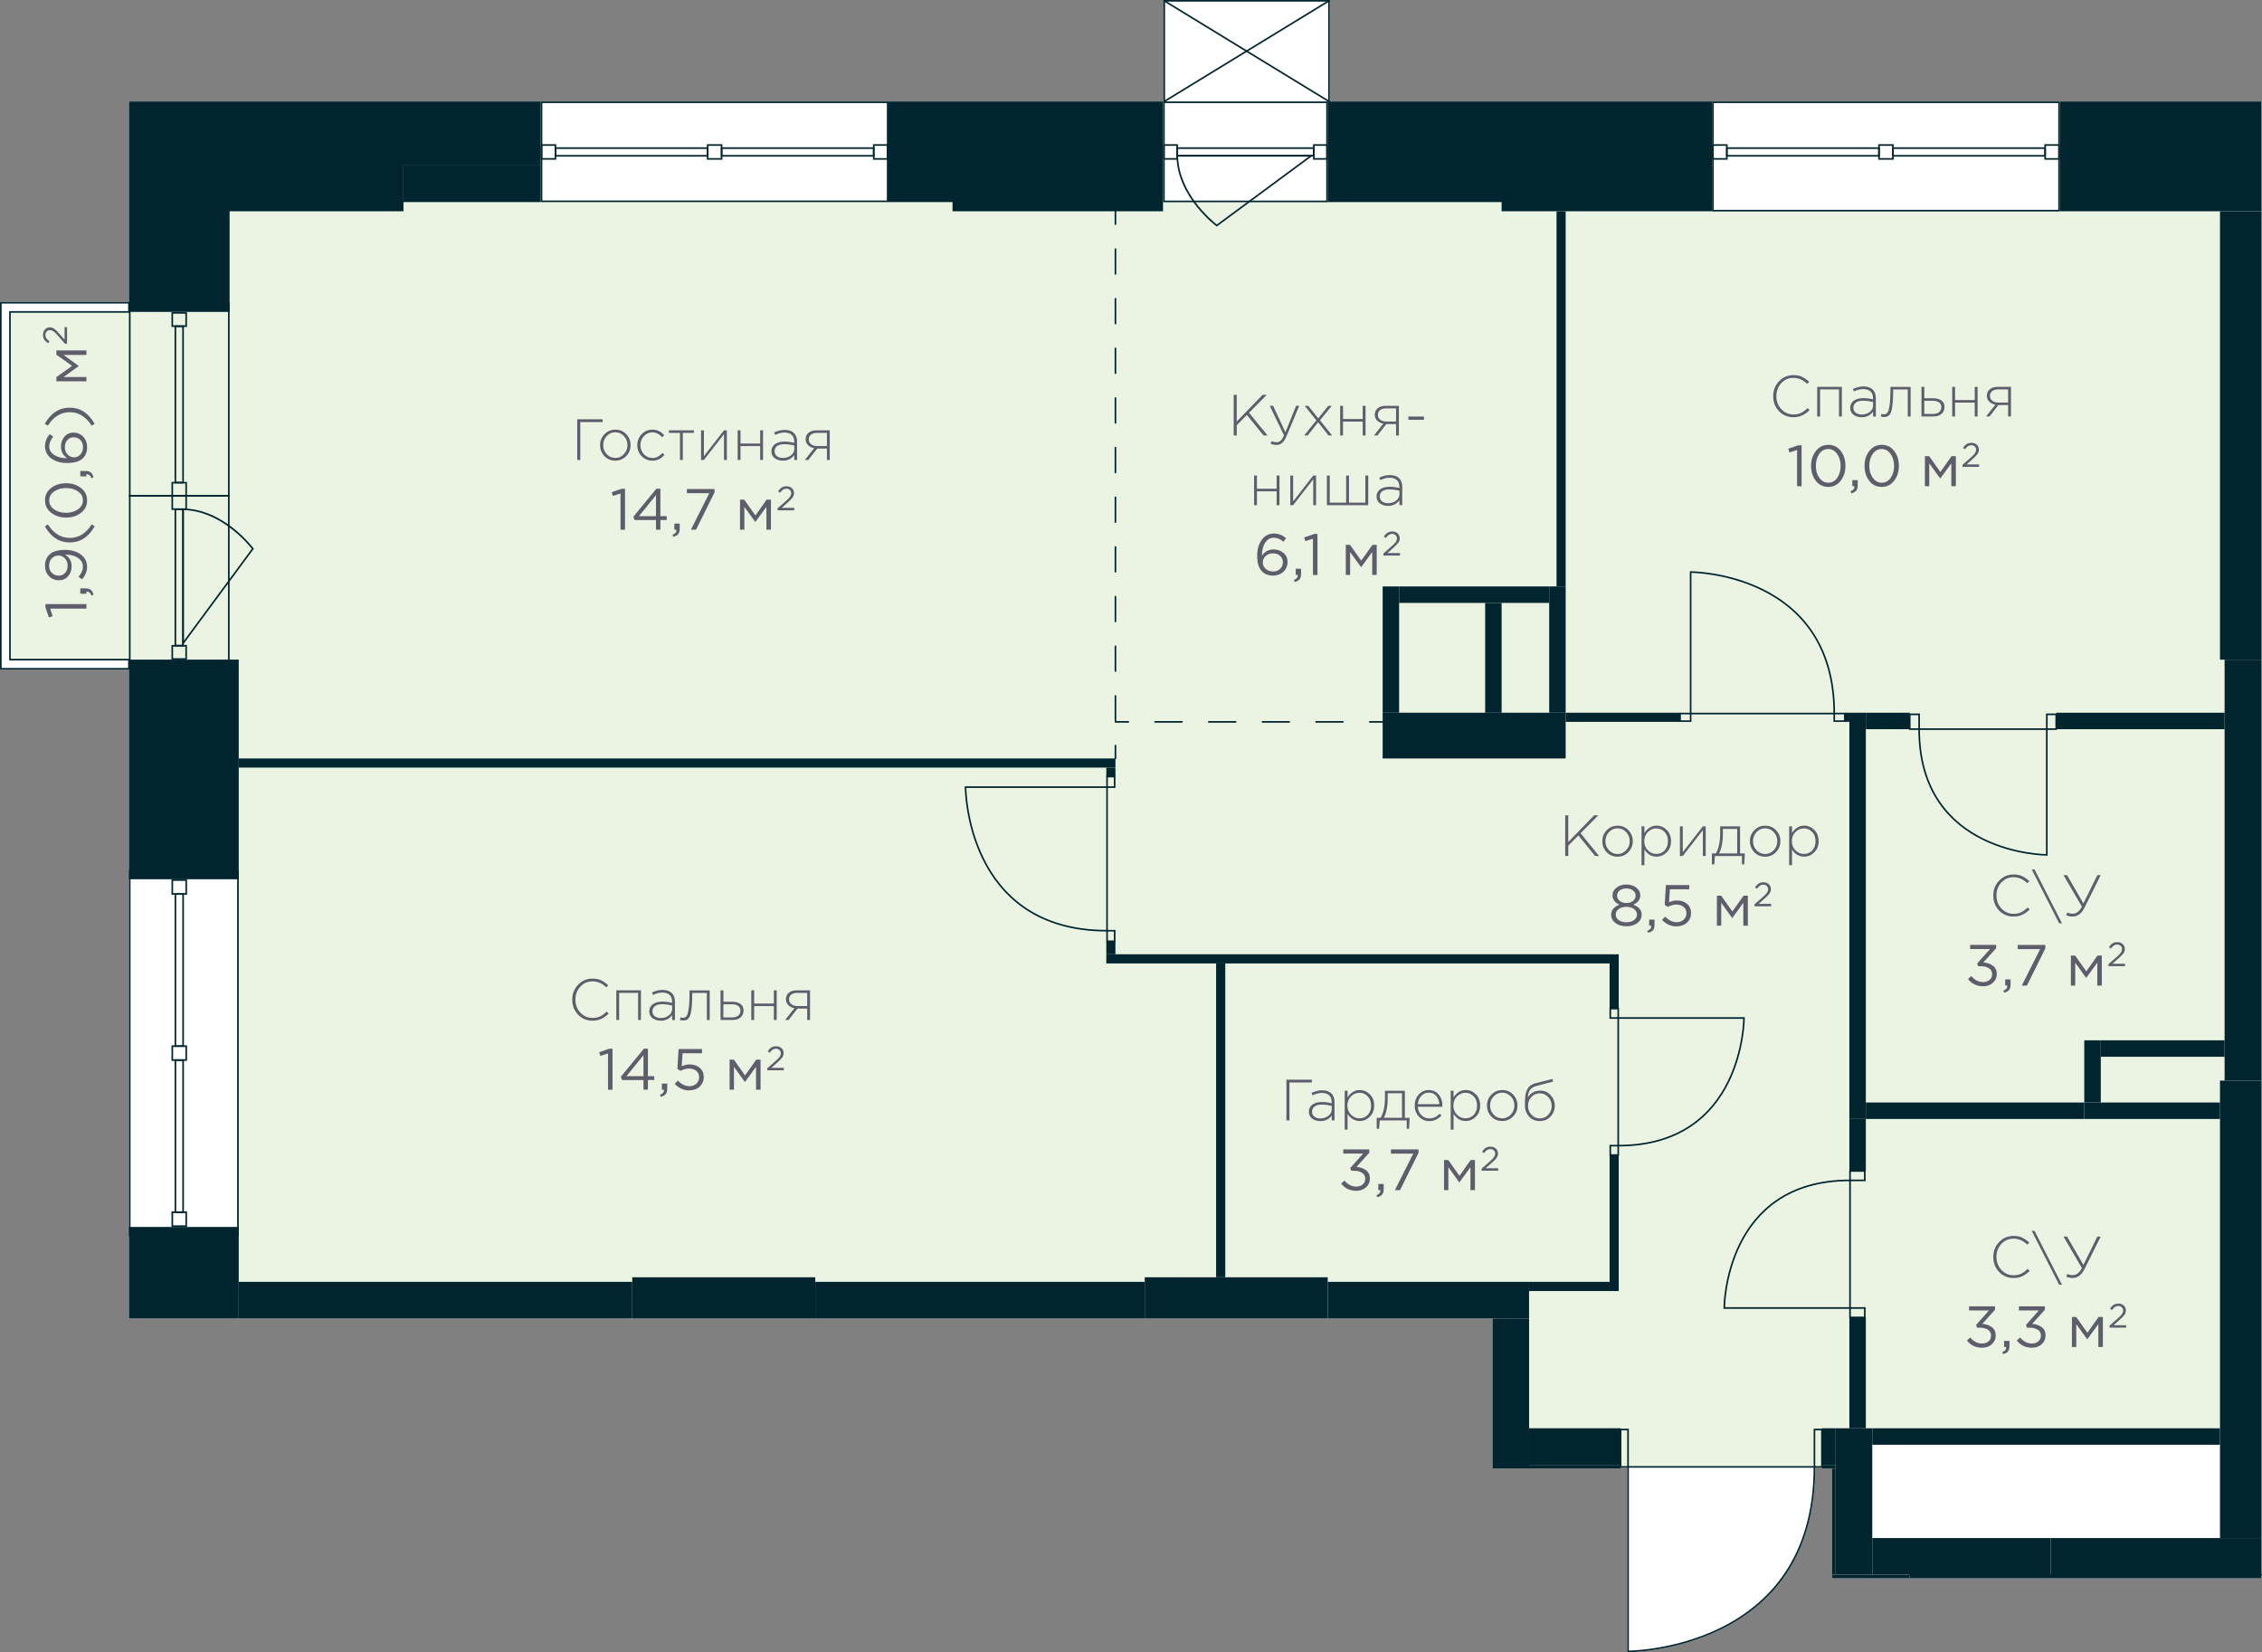 <?xml version="1.0" encoding="UTF-8"?>
<svg xmlns="http://www.w3.org/2000/svg" width="247.18mm" height="180.56mm" viewBox="0 0 700.66 511.82">
  <rect x="0" y="0" width="700.66" height="511.82" fill="#808080" stroke="none"/>
  <defs>
    <style>
      .cls-1 {
        stroke-dasharray: 0 0 .17 .09;
      }

      .cls-1, .cls-2, .cls-3, .cls-4, .cls-5 {
        fill: none;
        stroke: #00252e;
        stroke-linecap: round;
        stroke-width: .5px;
      }

      .cls-1, .cls-3, .cls-4, .cls-5 {
        stroke-linejoin: round;
      }

      .cls-6, .cls-7 {
        fill: #00252e;
      }

      .cls-8 {
        fill: #ebf4e2;
      }

      .cls-9 {
        fill: #fff;
      }

      .cls-10 {
        fill: #5d5d6b;
      }

      .cls-2 {
        stroke-miterlimit: 10;
      }

      .cls-4 {
        stroke-dasharray: 0 0 8.31 8.31;
      }

      .cls-7 {
        fill-rule: evenodd;
      }

      .cls-5 {
        stroke-dasharray: 0 0 7.69 7.69;
      }
    </style>
  </defs>
  <g id="Layer_17" data-name="Layer 17">
    <path class="cls-9" d="M700.41,487.56h0V31.43H411.91V.25s-.02-.04-.03-.06c0-.02,0-.05-.01-.07,0,0-.02,0-.02-.02-.02-.03-.05-.04-.08-.06-.03-.02-.05-.03-.08-.04-.01,0-.02-.01-.03-.01h-51.02s-.02,0-.03,0c-.03,0-.06,.02-.09,.04-.03,.02-.05,.03-.07,.05,0,0-.02,0-.02,.02-.01,.02,0,.04-.01,.07,0,.02-.03,.04-.03,.06V31.43H167.49v.57s0-.57,0-.57H39.94v62.11H.25c-.14,0-.25,.11-.25,.25v113.39c0,.14,.11,.25,.25,.25H39.94v172.66s0,0,0,0v28.35H462.3v46.49h39.69v-.26h2.06v57.16h.25c.15,0,14.66-.08,28.98-7.17,13.19-6.53,28.91-20.51,29-49.99h2.07v.26h3.12v34.02h132.94v-.88h0c.14,0,.25-.11,.25-.25s-.11-.25-.25-.25Z"/>
  </g>
  <g id="fon_green">
    <polygon class="cls-8" points="466.12 65.45 466.12 62.61 275.21 62.61 167.49 62.61 110.27 62.61 73.95 62.61 71.12 62.61 71.12 96.63 3.08 96.63 3.08 204.34 71.12 204.34 71.12 207.18 73.95 207.18 73.95 397.1 408.95 397.1 408.95 397.62 472.2 397.62 472.2 414.31 472.2 442.46 472.2 454.42 575.4 454.42 575.4 442.46 689.07 442.46 689.07 397.62 689.07 270.79 689.07 65.45 466.12 65.45"/>
  </g>
  <g id="_Разделитель_помещений_" data-name="_Разделитель помещений_">
    <g id="LINE">
      <g>
        <line class="cls-3" x1="345.51" y1="234.96" x2="345.51" y2="230.96"/>
        <line class="cls-5" x1="345.51" y1="223.27" x2="345.51" y2="73.29"/>
        <line class="cls-3" x1="345.51" y1="69.45" x2="345.51" y2="65.45"/>
      </g>
    </g>
    <g id="LINE-2" data-name="LINE">
      <g>
        <line class="cls-3" x1="428.28" y1="223.62" x2="424.28" y2="223.62"/>
        <line class="cls-4" x1="415.97" y1="223.62" x2="353.66" y2="223.62"/>
        <line class="cls-3" x1="349.51" y1="223.62" x2="345.51" y2="223.62"/>
      </g>
    </g>
  </g>
  <g id="_Лестница_лифт" data-name="Лестница_лифт">
    <g id="LINE-3" data-name="LINE">
      <line class="cls-1" x1="700.41" y1="487.81" x2="591.56" y2="487.81"/>
    </g>
  </g>
  <g id="_двери" data-name="двери">
    <g>
      <rect class="cls-2" x="573.89" y="404.36" width="2.91" height="4.58" transform="translate(168.69 982) rotate(-90)"/>
      <rect class="cls-2" x="573.89" y="361.92" width="2.91" height="4.58" transform="translate(211.13 939.55) rotate(-90)"/>
      <path class="cls-2" d="M573.05,365.66v39.54s-38.96,0-38.96,0c0,0,0-39.54,38.96-39.54Z"/>
    </g>
    <g>
      <rect class="cls-2" x="634" y="221.28" width="2.91" height="4.58" transform="translate(1270.92 447.15) rotate(180)"/>
      <rect class="cls-2" x="591.56" y="221.28" width="2.91" height="4.58" transform="translate(1186.02 447.15) rotate(180)"/>
      <path class="cls-2" d="M594.46,225.87h39.54s0,38.96,0,38.96c0,0-39.54,0-39.54-38.96Z"/>
    </g>
    <g>
      <rect class="cls-2" x="498.56" y="312.68" width="2.91" height="2.46" transform="translate(813.93 -186.11) rotate(90)"/>
      <rect class="cls-2" x="498.56" y="355.13" width="2.91" height="2.46" transform="translate(856.38 -143.66) rotate(90)"/>
      <path class="cls-2" d="M501.25,354.91v-39.54s38.96,0,38.96,0c0,0,0,39.54-38.96,39.54Z"/>
    </g>
    <g>
      <rect class="cls-2" x="342.45" y="241.03" width="3.27" height="2.35" transform="translate(586.29 -101.88) rotate(90)"/>
      <rect class="cls-2" x="342.45" y="288.78" width="3.27" height="2.35" transform="translate(634.05 -54.13) rotate(90)"/>
      <path class="cls-2" d="M342.91,288.32v-44.48s-43.83,0-43.83,0c0,0,0,44.48,43.83,44.48Z"/>
    </g>
    <g>
      <rect class="cls-2" x="520.41" y="221.04" width="3.27" height="2.35"/>
      <rect class="cls-2" x="568.16" y="221.04" width="3.27" height="2.35"/>
      <path class="cls-2" d="M568.16,221.04h-44.48s0-43.83,0-43.83c0,0,44.48,0,44.48,43.83Z"/>
    </g>
    <g>
      <path class="cls-2" d="M504.3,454.42v57.16s57.73,0,57.73-57.16h-57.73Z"/>
      <rect class="cls-2" x="501.98" y="442.85" width="2.31" height="11.57"/>
      <rect class="cls-2" x="562.03" y="442.85" width="2.31" height="11.57"/>
    </g>
  </g>
  <g id="_балконы" data-name="балконы">
    <g id="LINE-4" data-name="LINE">
      <polygon class="cls-3" points="39.94 204.34 39.94 207.18 .25 207.18 .25 93.79 39.94 93.79 39.94 96.63 3.08 96.63 3.08 204.34 39.94 204.34"/>
    </g>
  </g>
  <g id="_Окна" data-name="Окна">
    <g>
      <g>
        <path class="cls-6" d="M70.62,153.87v52.84s-30.18,0-30.18,0v-52.84s30.18,0,30.18,0m.5-.5h-31.18s0,53.84,0,53.84h31.18s0-53.84,0-53.84h0Z"/>
        <path class="cls-6" d="M57.41,153.87v3.6h-3.8v-3.6s3.8,0,3.8,0m.5-.5h-4.8s0,4.6,0,4.6h4.8v-4.6h0Z"/>
        <path class="cls-6" d="M57.41,200.3v3.6s-3.8,0-3.8,0v-3.6s3.8,0,3.8,0m.5-.5h-4.8s0,4.6,0,4.6h4.8s0-4.6,0-4.6h0Z"/>
        <path class="cls-6" d="M56.45,158.01v41.75s-1.88,0-1.88,0v-41.75s1.88,0,1.88,0m.5-.5h-2.88v42.75s2.88,0,2.88,0v-42.75h0Z"/>
        <path class="cls-6" d="M56.95,158.02c11.26,.29,19.6,10.15,21.05,11.98l-21.05,28.51v-40.49m-.5-.51v42.52s22.18-30.04,22.18-30.04c0,0-9.16-12.48-22.18-12.48h0Z"/>
      </g>
      <g>
        <path class="cls-6" d="M40.44,94.33h30.18s0,59.04,0,59.04h-30.18s0-59.04,0-59.04m-.5-.5v60.04s31.18,0,31.18,0v-60.04s-31.18,0-31.18,0h0Z"/>
        <path class="cls-6" d="M53.61,149.28h0m3.8,.5v3.6h-3.8v-3.6h3.8m.5-.5h-4.8v4.6s4.8,0,4.8,0v-4.6h0Z"/>
        <path class="cls-6" d="M53.61,96.68h0m3.8,.5v3.6h-3.8v-3.6h3.8m.5-.5h-4.8v4.6s4.8,0,4.8,0v-4.6h0Z"/>
        <path class="cls-6" d="M54.57,100.82h0m1.88,.5v47.92h-1.88v-47.92h1.88m.5-.5h0Zm0,0h-2.88v48.92s2.88,0,2.88,0v-48.92h0Z"/>
      </g>
    </g>
    <g>
      <path class="cls-6" d="M73.45,270.04v112.39s-33.02,0-33.02,0v-112.39s33.02,0,33.02,0m.5-.5H39.94s0,113.39,0,113.39h34.02s0-113.39,0-113.39h0Z"/>
      <g>
        <path class="cls-6" d="M57.43,375.78v3.81s-3.81,0-3.81,0v-3.81s3.81,0,3.81,0m.5-.5h-4.81v4.81h4.81v-4.81h0Z"/>
        <path class="cls-6" d="M57.43,324.33v3.81h-3.81v-3.81h3.81m.5-.5h-4.81v4.81h4.81v-4.81h0Z"/>
        <path class="cls-6" d="M56.47,328.66v46.61s-1.89,0-1.89,0v-46.61s1.89,0,1.89,0m.5-.5h-2.89v47.61h2.89v-47.61h0Z"/>
        <path class="cls-6" d="M57.43,272.88v3.81h-3.81v-3.81h3.81m.5-.5h-4.81v4.81h4.81v-4.81h0Z"/>
        <path class="cls-6" d="M56.47,277.2v46.61s-1.89,0-1.89,0v-46.61s1.89,0,1.89,0m.5-.5h-2.89v47.61h2.89v-47.61h0Z"/>
      </g>
    </g>
    <g>
      <path class="cls-6" d="M637.55,31.93v33.07h-106.72s0-33.07,0-33.07h106.72m.5-.5h-107.72v34.07h107.72V31.43h0Z"/>
      <g>
        <path class="cls-6" d="M534.64,45.17v3.81h-3.81s0-3.81,0-3.81h3.81m.5-.5h-4.81v4.81h4.81v-4.81h0Z"/>
        <path class="cls-6" d="M586.09,45.17v3.81h-3.81s0-3.81,0-3.81h3.81m.5-.5h-4.81v4.81h4.81v-4.81h0Z"/>
        <path class="cls-6" d="M581.76,46.13v1.89h-46.61s0-1.89,0-1.89h46.61m.5-.5h-47.61v2.89h47.61v-2.89h0Z"/>
        <path class="cls-6" d="M637.55,45.17v3.81h-3.81v-3.81h3.81m.5-.5h-4.81v4.81h4.81v-4.81h0Z"/>
        <path class="cls-6" d="M633.22,46.13v1.89h-46.61s0-1.89,0-1.89h46.61m.5-.5h-47.61v2.89h47.61v-2.89h0Z"/>
      </g>
    </g>
    <g>
      <path class="cls-6" d="M274.71,31.93v30.18h-106.72s0-30.18,0-30.18h106.72m.5-.5h-107.72v31.18h107.72V31.43h0Z"/>
      <g>
        <path class="cls-6" d="M171.8,45.17v3.81h-3.81s0-3.81,0-3.81h3.81m.5-.5h-4.81v4.81h4.81v-4.81h0Z"/>
        <path class="cls-6" d="M223.26,45.17v3.81h-3.81s0-3.81,0-3.81h3.81m.5-.5h-4.81v4.81h4.81v-4.81h0Z"/>
        <path class="cls-6" d="M218.93,46.13v1.89h-46.61s0-1.89,0-1.89h46.61m.5-.5h-47.61v2.89h47.61v-2.89h0Z"/>
        <path class="cls-6" d="M274.71,45.17v3.81h-3.81v-3.81h3.81m.5-.5h-4.81v4.81h4.81v-4.81h0Z"/>
        <path class="cls-6" d="M270.38,46.13v1.89h-46.61s0-1.89,0-1.89h46.61m.5-.5h-47.61s0,2.89,0,2.89h47.61v-2.89h0Z"/>
      </g>
    </g>
    <g>
      <path class="cls-6" d="M360.78,31.93h50.02s0,30.21,0,30.21h-50.02s0-30.21,0-30.21m-.5-.5v31.21s51.02,0,51.02,0V31.43s-51.02,0-51.02,0h0Z"/>
      <path class="cls-6" d="M360.78,45.17h3.6v3.8h-3.6s0-3.8,0-3.8m-.5-.5v4.8s4.6,0,4.6,0v-4.8h-4.6Z"/>
      <path class="cls-6" d="M407.21,45.17h3.6s0,3.8,0,3.8h-3.6v-3.8m-.5-.5v4.8h4.6s0-4.8,0-4.8h-4.6Z"/>
      <path class="cls-6" d="M364.92,46.13h41.75s0,1.88,0,1.88h-41.75v-1.88m-.5-.5v2.88h42.75s0-2.88,0-2.88h-42.75Z"/>
      <path class="cls-6" d="M364.92,48.5h40.49s-28.51,21.05-28.51,21.05c-1.83-1.45-11.69-9.79-11.98-21.05m-.51-.5c0,13.02,12.48,22.18,12.48,22.18l30.04-22.18h-42.52Z"/>
    </g>
  </g>
  <g id="_Стены" data-name="Стены">
    <g id="HATCH">
      <rect class="cls-6" x="591.56" y="487.81" width="108.85" height="1.13"/>
    </g>
    <g id="HATCH-2" data-name="HATCH">
      <polygon class="cls-7" points="579.94 488.94 591.56 488.94 591.56 487.81 567.46 487.81 567.46 488.94 568.6 488.94 579.94 488.94"/>
    </g>
    <g id="HATCH-3" data-name="HATCH">
      <path class="cls-7" d="M567.46,454.93h1.13v-1.13h-4.25v1.13h3.12m-66.53,0h1.05v-1.13h-28.35v1.13h27.29Z"/>
    </g>
    <g id="HATCH-4" data-name="HATCH">
      <polygon class="cls-7" points="567.46 487.81 568.6 487.81 568.6 454.93 567.46 454.93 567.46 476.47 567.46 487.81"/>
    </g>
    <g id="HATCH-5" data-name="HATCH">
      <polygon class="cls-7" points="700.41 487.81 700.41 476.47 635.21 476.47 635.21 487.81 700.41 487.81 700.41 487.81"/>
    </g>
    <g id="HATCH-6" data-name="HATCH">
      <polygon class="cls-7" points="633.79 487.81 635.21 487.81 635.21 476.47 579.94 476.47 579.94 487.81 592.45 487.81 592.45 487.81 592.69 487.81 592.69 487.81 594.15 487.81 594.15 487.81 630.96 487.81 633.79 487.81"/>
    </g>
    <g id="HATCH-7" data-name="HATCH">
      <polygon class="cls-7" points="568.6 487.81 579.94 487.81 579.94 442.46 568.6 442.46 568.6 476.47 568.6 487.81"/>
    </g>
    <g id="HATCH-8" data-name="HATCH">
      <rect class="cls-6" x="462.3" y="408.44" width="11.34" height="46.49"/>
    </g>
    <g id="HATCH-9" data-name="HATCH">
      <path class="cls-7" d="M568.6,453.79v-11.34h-4.25v11.34h4.25m-94.65,0h28.04v-11.34h-28.35v11.34h.31Z"/>
    </g>
    <g id="HATCH-10" data-name="HATCH">
      <rect class="cls-6" x="689.07" y="204.35" width="11.34" height="130.39"/>
    </g>
    <g id="HATCH-11" data-name="HATCH">
      <polygon class="cls-7" points="84.37 408.44 195.84 408.44 195.84 397.1 73.95 397.1 73.95 408.44 84.37 408.44"/>
    </g>
    <g id="HATCH-12" data-name="HATCH">
      <polygon class="cls-7" points="683.17 447.56 687.65 447.56 687.65 442.46 579.94 442.46 579.94 447.56 680.85 447.56 683.17 447.56"/>
    </g>
    <g id="HATCH-13" data-name="HATCH">
      <polygon class="cls-7" points="572.85 346.64 577.95 346.64 577.95 220.79 572.85 220.79 572.85 310.66 572.85 346.64"/>
    </g>
    <g id="HATCH-14" data-name="HATCH">
      <path class="cls-7" d="M572.85,442.46h5.1v-34.3h-5.1v34.3m3.97-79.65h1.13v-16.16h-5.1v16.16h3.97Z"/>
    </g>
    <g id="HATCH-15" data-name="HATCH">
      <path class="cls-7" d="M649.43,225.89h39.64v-5.1h-52.16v5.1h12.52m-71.48,0h13.61v-5.1h-13.61v5.1Z"/>
    </g>
    <g id="HATCH-16" data-name="HATCH">
      <polygon class="cls-7" points="669.49 327.37 689.07 327.37 689.07 322.27 650.72 322.27 650.72 327.37 669.31 327.37 669.49 327.37"/>
    </g>
    <g id="HATCH-17" data-name="HATCH">
      <polygon class="cls-7" points="645.61 341.54 650.72 341.54 650.72 322.27 645.61 322.27 645.61 331.12 645.61 341.54"/>
    </g>
    <g id="HATCH-18" data-name="HATCH">
      <polygon class="cls-7" points="687.65 346.64 687.65 341.54 645.61 341.54 645.61 346.64 683.17 346.64 687.65 346.64"/>
    </g>
    <g id="HATCH-19" data-name="HATCH">
      <rect class="cls-6" x="479.87" y="181.67" width="5.1" height="39.12"/>
    </g>
    <g id="HATCH-20" data-name="HATCH">
      <rect class="cls-6" x="428.28" y="181.67" width="5.1" height="39.12"/>
    </g>
    <g id="HATCH-21" data-name="HATCH">
      <polygon class="cls-7" points="479.87 186.77 479.87 181.67 433.38 181.67 433.38 186.77 474.9 186.77 479.87 186.77"/>
    </g>
    <g id="HATCH-22" data-name="HATCH">
      <polygon class="cls-7" points="460.03 220.79 465.13 220.79 465.13 186.77 460.03 186.77 460.03 216.35 460.03 220.79"/>
    </g>
    <g id="HATCH-23" data-name="HATCH">
      <polygon class="cls-7" points="687.65 204.35 700.41 204.35 700.41 65.45 687.65 65.45 687.65 146.91 687.65 204.35"/>
    </g>
    <g id="HATCH-24" data-name="HATCH">
      <polygon class="cls-7" points="687.65 476.47 700.41 476.47 700.41 334.74 687.65 334.74 687.65 474.4 687.65 476.47"/>
    </g>
    <g id="HATCH-25" data-name="HATCH">
      <polygon class="cls-7" points="631.1 346.64 645.61 346.64 645.61 341.54 577.95 341.54 577.95 346.64 618.09 346.64 631.1 346.64"/>
    </g>
    <g id="HATCH-26" data-name="HATCH">
      <rect class="cls-6" x="252.53" y="397.1" width="102.05" height="11.34"/>
    </g>
    <g id="HATCH-27" data-name="HATCH">
      <rect class="cls-6" x="411.27" y="397.1" width="62.36" height="11.34"/>
    </g>
    <g id="HATCH-28" data-name="HATCH">
      <polygon class="cls-7" points="396.79 408.44 411.27 408.44 411.27 395.68 354.58 395.68 354.58 408.44 396.79 408.44"/>
    </g>
    <g id="HATCH-29" data-name="HATCH">
      <rect class="cls-6" x="428.28" y="220.79" width="56.69" height="14.17"/>
    </g>
    <g id="HATCH-30" data-name="HATCH">
      <rect class="cls-6" x="195.84" y="395.68" width="56.69" height="12.76"/>
    </g>
    <g id="HATCH-31" data-name="HATCH">
      <path class="cls-7" d="M500.93,399.94h.48v-42.24h-2.83v42.24h2.35m-1.48-87.59h1.96v-16.72h-2.83v16.72h.87Z"/>
    </g>
    <g id="HATCH-32" data-name="HATCH">
      <polygon class="cls-7" points="376.69 395.68 379.53 395.68 379.53 298.46 376.69 298.46 376.69 310.66 376.69 395.68"/>
    </g>
    <g id="HATCH-33" data-name="HATCH">
      <polygon class="cls-7" points="342.68 237.79 345.51 237.79 345.51 234.96 73.95 234.96 73.95 237.79 320 237.79 342.68 237.79"/>
    </g>
    <g id="HATCH-34" data-name="HATCH">
      <polygon class="cls-7" points="345.51 298.46 498.58 298.46 498.58 295.62 342.68 295.62 342.68 298.46 344.64 298.46 345.51 298.46"/>
    </g>
    <g id="HATCH-35" data-name="HATCH">
      <rect class="cls-6" x="482.14" y="65.45" width="2.83" height="116.22"/>
    </g>
    <g id="HATCH-36" data-name="HATCH">
      <path class="cls-7" d="M572.85,223.62v-2.83h-1.42v2.83h1.42m-87.87,0h35.43v-2.83h-35.43v2.83Z"/>
    </g>
    <g id="HATCH-37" data-name="HATCH">
      <polygon class="cls-7" points="498.58 399.94 498.58 397.1 473.64 397.1 473.64 399.94 498.38 399.94 498.58 399.94"/>
    </g>
    <g id="HATCH-38" data-name="HATCH">
      <path class="cls-7" d="M344.64,295.62h.87v-3.97h-2.83v3.97h1.96m.87-54.99v-2.83h-2.83v2.83h1.96s.87,0,.87,0Z"/>
    </g>
    <rect class="cls-6" x="124.97" y="51.27" width="42.52" height="11.34"/>
    <polygon class="cls-7" points="638.05 51.27 638.05 65.45 700.41 65.45 700.41 65.45 700.41 65.45 700.41 62.61 700.41 62.61 700.41 51.27 700.41 31.43 638.05 31.43 638.05 51.27"/>
    <polygon class="cls-7" points="275.21 51.27 275.21 62.61 292.65 62.61 295.05 62.61 295.05 65.45 360.25 65.45 360.25 51.27 360.25 31.43 275.21 31.43 275.21 51.27"/>
    <polygon class="cls-7" points="411.27 51.27 411.27 62.61 422.83 62.61 465.13 62.61 465.13 65.45 482.14 65.45 500.93 65.45 530.33 65.45 530.33 51.27 530.33 31.43 411.27 31.43 411.27 51.27"/>
    <polygon class="cls-7" points="51.16 272.38 58.34 272.38 59.78 272.38 63.75 272.38 71.12 272.38 73.95 272.38 73.95 204.34 59.78 204.34 48.44 204.34 39.94 204.34 39.94 218.52 39.94 258.2 39.94 272.38 48.44 272.38 51.16 272.38"/>
    <polygon class="cls-7" points="51.16 408.44 58.34 408.44 59.78 408.44 63.75 408.44 73.95 408.44 73.95 380.09 59.78 380.09 48.44 380.09 39.94 380.09 39.94 408.44 48.44 408.44 51.16 408.44"/>
    <polygon class="cls-7" points="39.94 31.43 39.94 39.94 39.94 96.63 40.5 96.63 48.44 96.63 49.86 96.63 59.78 96.63 71.12 96.63 71.12 65.45 124.97 65.45 124.97 51.27 167.49 51.27 167.49 39.94 167.49 32 167.49 31.43 40.5 31.43 39.94 31.43"/>
  </g>
  <g id="_текст" data-name="текст">
    <g id="TEXT">
      <g>
        <path class="cls-10" d="M183.52,316.19c-1.79,0-3.28-.63-4.47-1.88-1.19-1.25-1.79-2.8-1.79-4.63s.6-3.34,1.8-4.61c1.2-1.27,2.7-1.91,4.5-1.91,1.03,0,1.91,.17,2.64,.52,.73,.35,1.46,.86,2.21,1.55l-.61,.63c-1.27-1.24-2.69-1.85-4.25-1.85s-2.78,.54-3.79,1.63c-1.01,1.09-1.52,2.43-1.52,4.04s.51,2.94,1.54,4.03c1.03,1.09,2.29,1.64,3.79,1.64,.88,0,1.65-.16,2.32-.49,.67-.32,1.34-.82,2.02-1.48l.63,.61c-.73,.72-1.49,1.27-2.27,1.64-.78,.37-1.69,.56-2.74,.56Z"/>
        <path class="cls-10" d="M190.9,315.97v-9.18h7.63v9.18h-.88v-8.39h-5.87v8.39h-.88Z"/>
        <path class="cls-10" d="M204.67,316.19c-1.01,0-1.85-.25-2.53-.76-.68-.51-1.02-1.23-1.02-2.15s.37-1.67,1.1-2.2c.73-.53,1.7-.79,2.92-.79,1.03,0,2.05,.13,3.04,.4v-.4c0-.91-.26-1.61-.79-2.09-.53-.48-1.27-.72-2.23-.72s-1.92,.25-2.88,.74l-.32-.77c1.14-.53,2.23-.79,3.26-.79,1.26,0,2.23,.34,2.9,1.01,.62,.62,.94,1.49,.94,2.59v5.72h-.86v-1.53c-.83,1.16-2,1.75-3.51,1.75Zm.05-.83c.96,0,1.78-.27,2.46-.8,.68-.53,1.02-1.21,1.02-2.02v-1.04c-1.08-.28-2.12-.41-3.11-.41s-1.7,.2-2.22,.59c-.52,.39-.78,.92-.78,1.59s.24,1.18,.72,1.55,1.12,.56,1.93,.56Z"/>
        <path class="cls-10" d="M211.62,316.12c-.34,0-.67-.05-1.01-.14l.16-.81c.3,.08,.53,.13,.7,.13,.24,0,.43-.03,.58-.08,.15-.05,.31-.17,.5-.33,.18-.17,.32-.43,.43-.79,.11-.36,.21-.83,.31-1.4,.1-.58,.18-1.31,.22-2.21,.05-.9,.07-1.96,.07-3.19v-.49h6.25v9.18h-.88v-8.39h-4.52v.25c0,1.49-.05,2.75-.14,3.78-.1,1.03-.22,1.84-.36,2.42s-.35,1.03-.61,1.35c-.26,.32-.52,.52-.77,.6-.25,.08-.56,.13-.94,.13Z"/>
        <path class="cls-10" d="M223.19,315.97v-9.18h.88v3.53h2.74c1.02,0,1.86,.23,2.52,.68,.66,.45,.99,1.12,.99,2.02s-.31,1.6-.92,2.14c-.61,.54-1.42,.81-2.43,.81h-3.78Zm.88-.79h2.75c.78,0,1.4-.19,1.85-.56s.68-.89,.68-1.57c0-.61-.23-1.09-.7-1.43-.47-.34-1.1-.51-1.91-.51h-2.68v4.07Z"/>
        <path class="cls-10" d="M232.72,315.97v-9.18h.88v4.09h6.1v-4.09h.88v9.18h-.88v-4.3h-6.1v4.3h-.88Z"/>
        <path class="cls-10" d="M243.19,315.97l2.9-3.65c-.77-.14-1.4-.46-1.9-.95-.5-.49-.75-1.1-.75-1.84,0-.82,.3-1.48,.9-1.98s1.42-.76,2.47-.76h4.1v9.18h-.88v-3.53h-3.02l-2.74,3.53h-1.08Zm3.78-4.32h3.06v-4.07h-3.1c-.79,0-1.41,.18-1.86,.54-.45,.36-.67,.85-.67,1.46s.24,1.12,.72,1.5,1.1,.57,1.85,.57Z"/>
        <path class="cls-10" d="M188.33,337.57v-11.21l-2.38,.74-.34-1.15,3.08-1.06h1.04v12.69h-1.4Z"/>
        <path class="cls-10" d="M199.32,337.57v-2.99h-6.64l-.36-1.03,7.13-8.68h1.24v8.51h1.96v1.19h-1.96v2.99h-1.37Zm-5.29-4.18h5.29v-6.5l-5.29,6.5Z"/>
        <path class="cls-10" d="M204.67,339.77l-.22-.63c.8-.3,1.21-.76,1.21-1.39v-.18h-.65v-1.89h1.66v1.62c0,.72-.16,1.27-.48,1.66-.32,.38-.83,.65-1.52,.81Z"/>
        <path class="cls-10" d="M213.49,337.79c-1.67,0-3.17-.67-4.5-2l.94-1.03c1.19,1.15,2.38,1.73,3.58,1.73,.9,0,1.63-.26,2.2-.79,.56-.53,.85-1.21,.85-2.03,0-.78-.29-1.42-.87-1.91-.58-.49-1.34-.74-2.26-.74-.86,0-1.75,.24-2.65,.72l-.95-.63,.36-6.14h7.25v1.31h-6.01l-.27,4.03c.85-.37,1.68-.56,2.48-.56,1.26,0,2.3,.35,3.12,1.05,.82,.7,1.23,1.65,1.23,2.83s-.42,2.22-1.26,2.99-1.92,1.15-3.24,1.15Z"/>
        <path class="cls-10" d="M226,337.57v-9.31h1.31l3.47,4.9,3.47-4.9h1.33v9.31h-1.4v-7.09l-3.44,4.72-3.4-4.72v7.09h-1.35Z"/>
        <path class="cls-10" d="M237.65,331.58v-.64l2.67-2.35c.57-.5,.97-.92,1.2-1.26,.22-.33,.34-.69,.34-1.05,0-.42-.14-.76-.43-1.02-.29-.26-.64-.39-1.05-.39s-.75,.1-1.05,.3c-.3,.2-.61,.52-.92,.95l-.61-.44c.36-.53,.73-.92,1.13-1.18,.4-.25,.9-.38,1.51-.38,.66,0,1.2,.2,1.63,.59s.65,.9,.65,1.51c0,.5-.14,.95-.41,1.34-.27,.39-.76,.9-1.45,1.51l-1.96,1.74h3.89v.75h-5.13Z"/>
      </g>
    </g>
    <g id="TEXT-2" data-name="TEXT">
      <g>
        <path class="cls-10" d="M178.8,142.49v-12.6h7.87v.86h-6.93v11.74h-.94Z"/>
        <path class="cls-10" d="M193.96,141.28c-.91,.95-2.03,1.42-3.38,1.42s-2.46-.47-3.36-1.41c-.89-.94-1.34-2.07-1.34-3.39s.45-2.44,1.36-3.38c.91-.95,2.03-1.42,3.38-1.42s2.46,.47,3.36,1.41,1.34,2.07,1.34,3.39-.45,2.44-1.36,3.38Zm-3.34,.59c1.02,0,1.9-.39,2.64-1.17,.74-.78,1.11-1.72,1.11-2.81s-.37-2.04-1.11-2.82c-.74-.77-1.63-1.16-2.67-1.16s-1.91,.39-2.65,1.16c-.73,.77-1.1,1.71-1.1,2.82s.37,2.04,1.1,2.82c.73,.77,1.63,1.16,2.68,1.16Z"/>
        <path class="cls-10" d="M202.09,142.7c-1.32,0-2.43-.47-3.33-1.4s-1.35-2.07-1.35-3.4,.45-2.45,1.36-3.39,2.01-1.41,3.32-1.41c1.43,0,2.65,.57,3.65,1.71l-.61,.63c-.98-1.01-2-1.51-3.06-1.51s-1.89,.39-2.62,1.17c-.73,.78-1.09,1.72-1.09,2.81s.37,2.04,1.1,2.82c.73,.77,1.63,1.16,2.68,1.16s2.11-.52,3.04-1.57l.65,.58c-1.07,1.21-2.32,1.82-3.74,1.82Z"/>
        <path class="cls-10" d="M210.62,142.49v-8.39h-3.44v-.79h7.76v.79h-3.44v8.39h-.88Z"/>
        <path class="cls-10" d="M217.15,142.49v-9.18h.88v8.01l6.23-8.01h.88v9.18h-.88v-8.01l-6.23,8.01h-.88Z"/>
        <path class="cls-10" d="M228.49,142.49v-9.18h.88v4.09h6.1v-4.09h.88v9.18h-.88v-4.3h-6.1v4.3h-.88Z"/>
        <path class="cls-10" d="M242.5,142.7c-1.01,0-1.85-.25-2.53-.76-.68-.51-1.02-1.23-1.02-2.15s.37-1.67,1.1-2.2c.73-.53,1.7-.79,2.92-.79,1.03,0,2.05,.13,3.04,.4v-.4c0-.91-.26-1.61-.79-2.09-.53-.48-1.27-.72-2.23-.72s-1.92,.25-2.88,.74l-.32-.77c1.14-.53,2.23-.79,3.26-.79,1.26,0,2.23,.34,2.9,1.01,.62,.62,.94,1.49,.94,2.59v5.72h-.86v-1.53c-.83,1.16-2,1.75-3.51,1.75Zm.05-.83c.96,0,1.78-.27,2.46-.8,.68-.53,1.02-1.21,1.02-2.02v-1.04c-1.08-.28-2.12-.41-3.11-.41s-1.7,.2-2.22,.58c-.52,.39-.78,.92-.78,1.59s.24,1.18,.72,1.55,1.12,.56,1.93,.56Z"/>
        <path class="cls-10" d="M249.3,142.49l2.9-3.65c-.77-.14-1.4-.46-1.9-.95-.5-.49-.75-1.1-.75-1.84,0-.82,.3-1.48,.9-1.98s1.42-.76,2.47-.76h4.1v9.18h-.88v-3.53h-3.02l-2.74,3.53h-1.08Zm3.78-4.32h3.06v-4.07h-3.1c-.79,0-1.41,.18-1.86,.54-.45,.36-.67,.85-.67,1.46s.24,1.12,.72,1.5c.48,.38,1.1,.57,1.85,.57Z"/>
        <path class="cls-10" d="M192.2,164.09v-11.21l-2.38,.74-.34-1.15,3.08-1.06h1.04v12.69h-1.4Z"/>
        <path class="cls-10" d="M203.19,164.09v-2.99h-6.64l-.36-1.03,7.13-8.68h1.24v8.51h1.96v1.19h-1.96v2.99h-1.37Zm-5.29-4.18h5.29v-6.5l-5.29,6.5Z"/>
        <path class="cls-10" d="M208.54,166.28l-.22-.63c.8-.3,1.21-.76,1.21-1.39v-.18h-.65v-1.89h1.66v1.62c0,.72-.16,1.27-.48,1.66s-.83,.65-1.52,.81Z"/>
        <path class="cls-10" d="M214.01,164.09l5.69-11.3h-6.93v-1.3h8.55v1.06l-5.72,11.54h-1.58Z"/>
        <path class="cls-10" d="M229.22,164.09v-9.31h1.31l3.47,4.9,3.47-4.9h1.33v9.31h-1.4v-7.09l-3.44,4.72-3.4-4.72v7.09h-1.35Z"/>
        <path class="cls-10" d="M240.87,158.09v-.64l2.67-2.35c.57-.5,.97-.92,1.2-1.26,.22-.34,.34-.69,.34-1.05,0-.42-.14-.76-.43-1.02-.29-.26-.64-.39-1.05-.39s-.75,.1-1.05,.3c-.3,.2-.61,.52-.92,.96l-.61-.44c.36-.53,.73-.92,1.13-1.18,.4-.25,.9-.38,1.51-.38,.66,0,1.2,.2,1.63,.59,.43,.4,.65,.9,.65,1.51,0,.5-.14,.95-.41,1.34-.27,.39-.76,.9-1.45,1.51l-1.96,1.74h3.89v.76h-5.13Z"/>
      </g>
    </g>
    <g id="TEXT-3" data-name="TEXT">
      <g>
        <path class="cls-10" d="M382.14,134.9v-12.6h.94v8.28l8.03-8.28h1.28l-5.51,5.56,5.74,7.04h-1.22l-5.18-6.37-3.13,3.17v3.2h-.94Z"/>
        <path class="cls-10" d="M395.39,137.83c-.61,0-1.22-.13-1.82-.4l.31-.77c.47,.23,.99,.34,1.57,.34,.48,0,.89-.16,1.24-.49,.35-.32,.69-.88,1.03-1.67l-4.41-9.13h1.03l3.82,8.21,3.31-8.21h.97l-3.98,9.5c-.4,.94-.84,1.6-1.32,2.01-.49,.4-1.06,.6-1.74,.6Z"/>
        <path class="cls-10" d="M403.99,134.9l3.76-4.68-3.62-4.5h1.1l3.1,3.89,3.1-3.89h1.06l-3.62,4.48,3.76,4.7h-1.1l-3.24-4.09-3.24,4.09h-1.06Z"/>
        <path class="cls-10" d="M415.12,134.9v-9.18h.88v4.09h6.1v-4.09h.88v9.18h-.88v-4.3h-6.1v4.3h-.88Z"/>
        <path class="cls-10" d="M425.59,134.9l2.9-3.65c-.77-.14-1.4-.46-1.9-.95s-.75-1.1-.75-1.84c0-.82,.3-1.48,.9-1.98,.6-.5,1.42-.76,2.47-.76h4.1v9.18h-.88v-3.53h-3.02l-2.74,3.53h-1.08Zm3.78-4.32h3.06v-4.07h-3.1c-.79,0-1.41,.18-1.86,.54-.45,.36-.67,.85-.67,1.46s.24,1.12,.72,1.5c.48,.38,1.1,.57,1.85,.57Z"/>
        <path class="cls-10" d="M436.25,130.05v-1.01h4.82v1.01h-4.82Z"/>
        <path class="cls-10" d="M388.46,156.5v-9.18h.88v4.09h6.1v-4.09h.88v9.18h-.88v-4.3h-6.1v4.3h-.88Z"/>
        <path class="cls-10" d="M399.67,156.5v-9.18h.88v8.01l6.23-8.01h.88v9.18h-.88v-8.01l-6.23,8.01h-.88Z"/>
        <path class="cls-10" d="M411.01,156.5v-9.18h.88v8.39h5.08v-8.39h.88v8.39h5.08v-8.39h.88v9.18h-12.8Z"/>
        <path class="cls-10" d="M429.95,156.71c-1.01,0-1.85-.25-2.53-.77-.68-.51-1.02-1.23-1.02-2.15s.37-1.67,1.1-2.2c.73-.53,1.7-.79,2.92-.79,1.03,0,2.05,.13,3.04,.4v-.4c0-.91-.26-1.61-.79-2.09-.53-.48-1.27-.72-2.23-.72s-1.92,.25-2.88,.74l-.32-.77c1.14-.53,2.23-.79,3.26-.79,1.26,0,2.23,.34,2.9,1.01,.62,.62,.94,1.49,.94,2.59v5.72h-.86v-1.53c-.83,1.16-2,1.75-3.51,1.75Zm.05-.83c.96,0,1.78-.27,2.46-.8,.68-.53,1.02-1.21,1.02-2.02v-1.04c-1.08-.28-2.12-.41-3.11-.41s-1.7,.2-2.22,.58c-.52,.39-.78,.92-.78,1.59s.24,1.18,.72,1.55c.48,.37,1.12,.56,1.93,.56Z"/>
        <path class="cls-10" d="M394.31,178.31c-1.51,0-2.71-.5-3.58-1.49-.88-1-1.31-2.56-1.31-4.7,0-1.97,.47-3.6,1.41-4.9,.94-1.3,2.22-1.94,3.82-1.94,1.31,0,2.55,.48,3.73,1.44l-.83,1.1c-.98-.83-1.97-1.24-2.97-1.24-1.12,0-2.01,.51-2.68,1.53-.67,1.02-1.01,2.35-1.01,3.98v.05c.88-1.28,2.07-1.93,3.58-1.93,1.21,0,2.24,.36,3.09,1.08s1.27,1.66,1.27,2.83-.43,2.21-1.3,3.01c-.86,.79-1.94,1.19-3.22,1.19Zm.02-1.26c.91,0,1.65-.28,2.2-.83,.56-.55,.84-1.25,.84-2.09,0-.78-.29-1.42-.86-1.94s-1.31-.77-2.21-.77-1.67,.28-2.26,.84c-.59,.56-.89,1.21-.89,1.95,0,.8,.3,1.48,.9,2.02,.6,.54,1.36,.81,2.29,.81Z"/>
        <path class="cls-10" d="M401.01,180.29l-.22-.63c.8-.3,1.21-.76,1.21-1.39v-.18h-.65v-1.89h1.66v1.62c0,.72-.16,1.27-.48,1.66-.32,.38-.83,.65-1.52,.81Z"/>
        <path class="cls-10" d="M406.69,178.1v-11.21l-2.38,.74-.34-1.15,3.08-1.06h1.04v12.69h-1.4Z"/>
        <path class="cls-10" d="M416.86,178.1v-9.31h1.31l3.47,4.9,3.47-4.9h1.33v9.31h-1.4v-7.09l-3.44,4.72-3.4-4.72v7.09h-1.35Z"/>
        <path class="cls-10" d="M428.51,172.1v-.64l2.67-2.35c.57-.5,.97-.92,1.2-1.26,.22-.34,.33-.69,.33-1.05,0-.42-.14-.76-.43-1.02-.29-.26-.64-.39-1.05-.39s-.75,.1-1.05,.3c-.3,.2-.61,.52-.92,.96l-.61-.44c.36-.53,.73-.93,1.13-1.18,.4-.26,.9-.38,1.51-.38,.66,0,1.2,.2,1.63,.59,.43,.4,.65,.9,.65,1.51,0,.5-.14,.95-.41,1.34-.27,.39-.75,.9-1.45,1.51l-1.96,1.74h3.89v.76h-5.13Z"/>
      </g>
    </g>
    <g id="TEXT-4" data-name="TEXT">
      <g>
        <path class="cls-10" d="M398.47,347.07v-12.6h7.87v.86h-6.93v11.74h-.94Z"/>
        <path class="cls-10" d="M408.98,347.29c-1.01,0-1.85-.25-2.53-.76s-1.02-1.23-1.02-2.15,.37-1.67,1.1-2.2c.73-.53,1.7-.79,2.92-.79,1.03,0,2.05,.13,3.04,.4v-.4c0-.91-.26-1.61-.79-2.09-.53-.48-1.27-.72-2.23-.72s-1.92,.25-2.88,.74l-.32-.77c1.14-.53,2.23-.79,3.26-.79,1.26,0,2.23,.34,2.9,1.01,.62,.62,.94,1.49,.94,2.59v5.72h-.86v-1.53c-.83,1.16-2,1.75-3.51,1.75Zm.05-.83c.96,0,1.78-.27,2.46-.8s1.02-1.21,1.02-2.02v-1.04c-1.08-.28-2.12-.41-3.11-.41s-1.7,.2-2.22,.59c-.52,.39-.78,.92-.78,1.59s.24,1.18,.72,1.55c.48,.37,1.12,.56,1.93,.56Z"/>
        <path class="cls-10" d="M416.53,349.95v-12.06h.88v2.05c1-1.51,2.26-2.27,3.78-2.27,1.18,0,2.21,.44,3.11,1.32,.9,.88,1.35,2.04,1.35,3.48s-.45,2.59-1.35,3.47c-.9,.89-1.94,1.33-3.11,1.33-1.56,0-2.82-.73-3.78-2.2v4.86h-.88Zm4.57-3.51c1.03,0,1.89-.36,2.57-1.07,.68-.71,1.03-1.68,1.03-2.89s-.35-2.13-1.05-2.86c-.7-.73-1.55-1.1-2.55-1.1s-1.87,.38-2.62,1.12-1.12,1.7-1.12,2.85,.38,2.08,1.12,2.83,1.62,1.12,2.62,1.12Z"/>
        <path class="cls-10" d="M426.44,349.66v-3.38h1.21c.9-1.48,1.35-3.62,1.35-6.44v-1.94h6.16v8.39h1.48l-.18,3.38h-.72v-2.59h-8.37l-.18,2.59h-.74Zm2.18-3.38h5.65v-7.6h-4.43v1.66c0,1.2-.11,2.33-.33,3.4-.22,1.07-.52,1.91-.89,2.54Z"/>
        <path class="cls-10" d="M442.72,347.29c-1.24,0-2.29-.45-3.18-1.35-.88-.9-1.32-2.06-1.32-3.47,0-1.34,.42-2.48,1.25-3.4s1.87-1.39,3.1-1.39,2.28,.46,3.05,1.37c.77,.91,1.16,2.06,1.16,3.44,0,.14,0,.26-.02,.36h-7.61c.08,1.1,.47,1.98,1.16,2.64s1.5,.98,2.44,.98c1.2,0,2.25-.48,3.15-1.44l.61,.54c-1.07,1.15-2.33,1.73-3.8,1.73Zm-3.56-5.24h6.68c-.07-1.01-.39-1.85-.95-2.54-.56-.68-1.34-1.03-2.34-1.03-.9,0-1.67,.34-2.3,1.02-.64,.68-1,1.53-1.08,2.55Z"/>
        <path class="cls-10" d="M449.36,349.95v-12.06h.88v2.05c1-1.51,2.26-2.27,3.78-2.27,1.18,0,2.21,.44,3.11,1.32s1.35,2.04,1.35,3.48-.45,2.59-1.35,3.47c-.9,.89-1.94,1.33-3.11,1.33-1.56,0-2.82-.73-3.78-2.2v4.86h-.88Zm4.57-3.51c1.03,0,1.89-.36,2.57-1.07s1.03-1.68,1.03-2.89-.35-2.13-1.05-2.86c-.7-.73-1.55-1.1-2.55-1.1s-1.87,.38-2.62,1.12-1.12,1.7-1.12,2.85,.38,2.08,1.12,2.83,1.62,1.12,2.62,1.12Z"/>
        <path class="cls-10" d="M468.68,345.86c-.91,.95-2.03,1.42-3.38,1.42s-2.46-.47-3.36-1.41c-.89-.94-1.34-2.07-1.34-3.39s.45-2.44,1.36-3.38,2.03-1.42,3.38-1.42,2.46,.47,3.36,1.41c.89,.94,1.34,2.07,1.34,3.39s-.45,2.44-1.36,3.38Zm-3.34,.59c1.02,0,1.9-.39,2.64-1.17,.74-.78,1.11-1.72,1.11-2.81s-.37-2.04-1.11-2.82c-.74-.77-1.63-1.16-2.67-1.16s-1.91,.39-2.65,1.16c-.73,.77-1.1,1.71-1.1,2.82s.37,2.04,1.1,2.82c.73,.77,1.62,1.16,2.68,1.16Z"/>
        <path class="cls-10" d="M476.95,347.29c-1.34,0-2.45-.46-3.31-1.39s-1.3-2.14-1.3-3.65c0-.61,0-1.12,.03-1.52,.02-.4,.06-.86,.13-1.38,.07-.52,.17-.95,.31-1.31,.14-.35,.33-.7,.57-1.05,.23-.35,.54-.64,.92-.87s.82-.42,1.32-.55l5.22-1.31,.25,.79-5.04,1.33c-.97,.25-1.67,.65-2.08,1.2s-.67,1.36-.76,2.44c.86-1.44,2.19-2.16,3.98-2.16,1.21,0,2.25,.46,3.11,1.39s1.3,2.02,1.3,3.29-.44,2.41-1.33,3.35c-.89,.94-1.99,1.4-3.31,1.4Zm.04-.83c1.04,0,1.91-.38,2.61-1.13s1.04-1.67,1.04-2.75-.36-2-1.07-2.75-1.59-1.13-2.62-1.13-1.92,.38-2.61,1.13c-.7,.76-1.04,1.67-1.04,2.75s.36,2,1.07,2.75c.71,.76,1.59,1.13,2.62,1.13Z"/>
        <path class="cls-10" d="M420.12,368.89c-1.98,0-3.55-.75-4.7-2.25l1.03-.92c1.02,1.25,2.25,1.87,3.69,1.87,.78,0,1.43-.23,1.96-.68,.53-.46,.79-1.06,.79-1.8s-.32-1.37-.97-1.79c-.65-.43-1.5-.64-2.56-.64h-.81l-.29-.85,3.98-4.48h-6.16v-1.28h8.05v1.04l-3.96,4.39c1.2,.1,2.19,.44,2.98,1.04,.79,.59,1.18,1.44,1.18,2.55s-.41,2.01-1.21,2.73-1.81,1.07-3,1.07Z"/>
        <path class="cls-10" d="M426.6,370.87l-.22-.63c.8-.3,1.21-.76,1.21-1.39v-.18h-.65v-1.89h1.66v1.62c0,.72-.16,1.27-.48,1.66-.32,.38-.83,.65-1.52,.81Z"/>
        <path class="cls-10" d="M432.08,368.67l5.69-11.3h-6.93v-1.3h8.55v1.06l-5.72,11.54h-1.58Z"/>
        <path class="cls-10" d="M447.29,368.67v-9.31h1.31l3.47,4.9,3.47-4.9h1.33v9.31h-1.4v-7.09l-3.44,4.72-3.4-4.72v7.09h-1.35Z"/>
        <path class="cls-10" d="M458.93,362.68v-.64l2.67-2.35c.57-.5,.97-.92,1.2-1.26,.22-.33,.34-.69,.34-1.05,0-.42-.14-.76-.43-1.02s-.64-.39-1.05-.39-.75,.1-1.05,.3c-.3,.2-.61,.52-.92,.95l-.61-.44c.36-.53,.73-.92,1.13-1.18,.4-.25,.9-.38,1.51-.38,.66,0,1.2,.2,1.63,.59,.43,.4,.65,.9,.65,1.51,0,.5-.14,.95-.41,1.34-.27,.39-.76,.9-1.45,1.51l-1.96,1.74h3.89v.75h-5.13Z"/>
      </g>
    </g>
    <g id="TEXT-5" data-name="TEXT">
      <g>
        <path class="cls-10" d="M484.83,265.17v-12.6h.94v8.28l8.03-8.28h1.28l-5.51,5.56,5.74,7.04h-1.22l-5.18-6.37-3.13,3.17v3.2h-.94Z"/>
        <path class="cls-10" d="M504.4,263.97c-.91,.95-2.03,1.42-3.38,1.42s-2.46-.47-3.36-1.41c-.89-.94-1.34-2.07-1.34-3.39s.45-2.44,1.36-3.38c.91-.95,2.03-1.42,3.38-1.42s2.46,.47,3.36,1.41c.89,.94,1.34,2.07,1.34,3.39s-.45,2.44-1.36,3.38Zm-3.34,.59c1.02,0,1.9-.39,2.64-1.17,.74-.78,1.11-1.72,1.11-2.81s-.37-2.04-1.11-2.82c-.74-.77-1.63-1.16-2.67-1.16s-1.91,.39-2.65,1.16c-.73,.77-1.1,1.71-1.1,2.82s.37,2.04,1.1,2.82c.73,.77,1.62,1.16,2.68,1.16Z"/>
        <path class="cls-10" d="M508.48,268.05v-12.06h.88v2.05c1-1.51,2.26-2.27,3.78-2.27,1.18,0,2.21,.44,3.11,1.32,.9,.88,1.35,2.04,1.35,3.48s-.45,2.59-1.35,3.47c-.9,.89-1.94,1.33-3.11,1.33-1.56,0-2.82-.73-3.78-2.2v4.86h-.88Zm4.57-3.51c1.03,0,1.89-.36,2.57-1.07,.68-.71,1.03-1.68,1.03-2.89s-.35-2.13-1.05-2.86c-.7-.73-1.55-1.1-2.55-1.1s-1.87,.38-2.62,1.12-1.12,1.7-1.12,2.85,.38,2.08,1.12,2.83,1.62,1.12,2.62,1.12Z"/>
        <path class="cls-10" d="M520.36,265.17v-9.18h.88v8.01l6.23-8.01h.88v9.18h-.88v-8.01l-6.23,8.01h-.88Z"/>
        <path class="cls-10" d="M530.27,267.76v-3.38h1.21c.9-1.48,1.35-3.62,1.35-6.44v-1.94h6.16v8.39h1.48l-.18,3.38h-.72v-2.59h-8.37l-.18,2.59h-.74Zm2.18-3.38h5.65v-7.6h-4.43v1.66c0,1.2-.11,2.33-.33,3.4-.22,1.07-.52,1.91-.89,2.54Z"/>
        <path class="cls-10" d="M550.12,263.97c-.91,.95-2.03,1.42-3.38,1.42s-2.46-.47-3.36-1.41c-.89-.94-1.34-2.07-1.34-3.39s.45-2.44,1.36-3.38c.91-.95,2.03-1.42,3.38-1.42s2.46,.47,3.36,1.41c.89,.94,1.34,2.07,1.34,3.39s-.45,2.44-1.36,3.38Zm-3.34,.59c1.02,0,1.9-.39,2.64-1.17,.74-.78,1.11-1.72,1.11-2.81s-.37-2.04-1.11-2.82c-.74-.77-1.63-1.16-2.67-1.16s-1.92,.39-2.65,1.16c-.73,.77-1.1,1.71-1.1,2.82s.37,2.04,1.1,2.82c.73,.77,1.63,1.16,2.68,1.16Z"/>
        <path class="cls-10" d="M554.2,268.05v-12.06h.88v2.05c1-1.51,2.26-2.27,3.78-2.27,1.18,0,2.21,.44,3.11,1.32s1.35,2.04,1.35,3.48-.45,2.59-1.35,3.47c-.9,.89-1.94,1.33-3.11,1.33-1.56,0-2.82-.73-3.78-2.2v4.86h-.88Zm4.57-3.51c1.03,0,1.89-.36,2.57-1.07s1.03-1.68,1.03-2.89-.35-2.13-1.05-2.86c-.7-.73-1.55-1.1-2.55-1.1s-1.87,.38-2.62,1.12-1.12,1.7-1.12,2.85,.38,2.08,1.12,2.83,1.62,1.12,2.62,1.12Z"/>
        <path class="cls-10" d="M507.16,285.95c-.9,.67-2.03,1-3.38,1s-2.48-.34-3.38-1.01c-.9-.67-1.35-1.54-1.35-2.59,0-.72,.23-1.34,.7-1.87,.47-.53,1.1-.94,1.89-1.22-1.44-.66-2.16-1.64-2.16-2.93,0-.95,.42-1.74,1.27-2.38,.85-.64,1.86-.95,3.03-.95s2.19,.32,3.03,.95c.85,.64,1.27,1.44,1.27,2.41,0,1.27-.72,2.24-2.16,2.9,1.73,.65,2.59,1.69,2.59,3.11,0,1.06-.45,1.92-1.35,2.58Zm-5.79-.93c.59,.46,1.4,.68,2.4,.68s1.81-.23,2.4-.68c.59-.46,.89-1.03,.89-1.71s-.32-1.27-.95-1.72-1.42-.67-2.34-.67-1.72,.23-2.35,.68c-.63,.46-.94,1.04-.94,1.75,0,.66,.3,1.22,.89,1.67Zm.35-5.92c.55,.43,1.24,.65,2.05,.65s1.5-.22,2.05-.65c.55-.43,.83-1,.83-1.69,0-.62-.28-1.14-.83-1.56s-1.24-.62-2.05-.62-1.52,.21-2.06,.62-.82,.95-.82,1.59,.28,1.22,.83,1.66Z"/>
        <path class="cls-10" d="M510.49,288.97l-.22-.63c.8-.3,1.21-.76,1.21-1.39v-.18h-.65v-1.89h1.66v1.62c0,.72-.16,1.27-.48,1.66-.32,.38-.83,.65-1.52,.81Z"/>
        <path class="cls-10" d="M519.31,286.99c-1.67,0-3.17-.67-4.5-2l.94-1.03c1.19,1.15,2.38,1.73,3.58,1.73,.9,0,1.63-.26,2.2-.79,.56-.53,.85-1.21,.85-2.03,0-.78-.29-1.42-.87-1.91-.58-.49-1.34-.74-2.26-.74-.86,0-1.75,.24-2.65,.72l-.95-.63,.36-6.14h7.25v1.31h-6.01l-.27,4.03c.85-.37,1.68-.56,2.48-.56,1.26,0,2.3,.35,3.12,1.05,.82,.7,1.23,1.65,1.23,2.83s-.42,2.22-1.26,2.99-1.92,1.15-3.24,1.15Z"/>
        <path class="cls-10" d="M531.82,286.77v-9.31h1.31l3.47,4.9,3.47-4.9h1.33v9.31h-1.4v-7.09l-3.44,4.72-3.4-4.72v7.09h-1.35Z"/>
        <path class="cls-10" d="M543.47,280.78v-.64l2.67-2.35c.57-.5,.97-.92,1.2-1.26,.22-.33,.34-.69,.34-1.05,0-.42-.14-.76-.43-1.02s-.64-.39-1.05-.39-.75,.1-1.05,.3c-.3,.2-.61,.52-.92,.95l-.61-.44c.36-.53,.73-.92,1.13-1.18,.4-.25,.9-.38,1.51-.38,.66,0,1.2,.2,1.63,.59,.43,.4,.65,.9,.65,1.51,0,.5-.14,.95-.41,1.34-.27,.39-.76,.9-1.45,1.51l-1.96,1.74h3.89v.75h-5.13Z"/>
      </g>
    </g>
    <g id="TEXT-6" data-name="TEXT">
      <g>
        <path class="cls-10" d="M623.69,395.9c-1.79,0-3.28-.63-4.47-1.88s-1.79-2.8-1.79-4.63,.6-3.34,1.8-4.61c1.2-1.27,2.7-1.91,4.5-1.91,1.03,0,1.91,.17,2.64,.52,.73,.35,1.46,.86,2.21,1.55l-.61,.63c-1.27-1.24-2.69-1.85-4.25-1.85s-2.78,.54-3.79,1.63-1.52,2.43-1.52,4.04,.51,2.94,1.54,4.03c1.03,1.09,2.29,1.64,3.79,1.64,.88,0,1.65-.16,2.32-.49s1.34-.82,2.02-1.48l.63,.61c-.73,.72-1.49,1.27-2.27,1.64s-1.69,.56-2.74,.56Z"/>
        <path class="cls-10" d="M637.83,397.99l-8.5-16.67h.88l8.5,16.67h-.88Z"/>
        <path class="cls-10" d="M642.03,395.9c-.72,0-1.39-.14-2.02-.43l.36-.81c.49,.24,1.04,.36,1.66,.36,1.16,0,2.11-.73,2.84-2.2l-5.69-9.74h1.1l5.06,8.77,4.32-8.77h1.03l-5,10.04c-.92,1.85-2.14,2.77-3.65,2.77Z"/>
        <path class="cls-10" d="M613.97,417.5c-1.98,0-3.55-.75-4.7-2.25l1.03-.92c1.02,1.25,2.25,1.87,3.69,1.87,.78,0,1.43-.23,1.96-.68s.79-1.06,.79-1.8-.32-1.37-.97-1.79c-.65-.43-1.5-.64-2.56-.64h-.81l-.29-.85,3.98-4.48h-6.16v-1.28h8.05v1.04l-3.96,4.39c1.2,.1,2.19,.44,2.98,1.04,.79,.59,1.18,1.44,1.18,2.55s-.41,2.01-1.21,2.73c-.81,.71-1.81,1.07-3,1.07Z"/>
        <path class="cls-10" d="M620.44,419.48l-.22-.63c.8-.3,1.21-.76,1.21-1.39v-.18h-.65v-1.89h1.66v1.62c0,.72-.16,1.27-.48,1.66-.32,.38-.83,.65-1.52,.81Z"/>
        <path class="cls-10" d="M629.41,417.5c-1.98,0-3.55-.75-4.7-2.25l1.03-.92c1.02,1.25,2.25,1.87,3.69,1.87,.78,0,1.43-.23,1.96-.68,.53-.46,.79-1.06,.79-1.8s-.32-1.37-.97-1.79c-.65-.43-1.5-.64-2.56-.64h-.81l-.29-.85,3.98-4.48h-6.16v-1.28h8.05v1.04l-3.96,4.39c1.2,.1,2.19,.44,2.98,1.04,.79,.59,1.18,1.44,1.18,2.55s-.41,2.01-1.21,2.73-1.81,1.07-3,1.07Z"/>
        <path class="cls-10" d="M641.79,417.28v-9.31h1.31l3.47,4.9,3.47-4.9h1.33v9.31h-1.4v-7.09l-3.44,4.72-3.4-4.72v7.09h-1.35Z"/>
        <path class="cls-10" d="M653.44,411.29v-.64l2.67-2.35c.57-.5,.97-.92,1.2-1.26,.22-.33,.33-.69,.33-1.05,0-.42-.14-.76-.43-1.02-.29-.26-.64-.39-1.05-.39s-.75,.1-1.05,.3c-.3,.2-.61,.52-.92,.96l-.61-.44c.36-.53,.73-.92,1.13-1.18,.4-.25,.9-.38,1.51-.38,.66,0,1.2,.2,1.63,.59,.43,.4,.65,.9,.65,1.51,0,.5-.14,.95-.41,1.34-.27,.39-.75,.9-1.45,1.51l-1.96,1.74h3.89v.76h-5.13Z"/>
      </g>
    </g>
    <g id="TEXT-7" data-name="TEXT">
      <g>
        <path class="cls-10" d="M623.69,283.93c-1.79,0-3.28-.63-4.47-1.88s-1.79-2.8-1.79-4.63,.6-3.34,1.8-4.61c1.2-1.27,2.7-1.91,4.5-1.91,1.03,0,1.91,.17,2.64,.52,.73,.35,1.46,.86,2.21,1.55l-.61,.63c-1.27-1.24-2.69-1.85-4.25-1.85s-2.78,.54-3.79,1.63-1.52,2.43-1.52,4.04,.51,2.94,1.54,4.03c1.03,1.09,2.29,1.64,3.79,1.64,.88,0,1.65-.16,2.32-.49s1.34-.82,2.02-1.48l.63,.61c-.73,.72-1.49,1.27-2.27,1.64-.78,.37-1.69,.56-2.74,.56Z"/>
        <path class="cls-10" d="M637.83,286.02l-8.5-16.67h.88l8.5,16.67h-.88Z"/>
        <path class="cls-10" d="M642.03,283.93c-.72,0-1.39-.14-2.02-.43l.36-.81c.49,.24,1.04,.36,1.66,.36,1.16,0,2.11-.73,2.84-2.2l-5.69-9.74h1.1l5.06,8.77,4.32-8.77h1.03l-5,10.04c-.92,1.85-2.14,2.77-3.65,2.77Z"/>
        <path class="cls-10" d="M614.3,305.53c-1.98,0-3.55-.75-4.7-2.25l1.03-.92c1.02,1.25,2.25,1.87,3.69,1.87,.78,0,1.43-.23,1.96-.68s.79-1.06,.79-1.8-.32-1.37-.97-1.79c-.65-.43-1.5-.64-2.56-.64h-.81l-.29-.85,3.98-4.48h-6.16v-1.28h8.05v1.04l-3.96,4.39c1.2,.1,2.19,.44,2.98,1.04,.79,.59,1.18,1.44,1.18,2.55s-.41,2.01-1.21,2.73c-.81,.71-1.81,1.07-3,1.07Z"/>
        <path class="cls-10" d="M620.78,307.51l-.22-.63c.8-.3,1.21-.76,1.21-1.39v-.18h-.65v-1.89h1.66v1.62c0,.72-.16,1.27-.48,1.66-.32,.38-.83,.65-1.52,.81Z"/>
        <path class="cls-10" d="M626.25,305.32l5.69-11.3h-6.93v-1.3h8.55v1.06l-5.72,11.54h-1.58Z"/>
        <path class="cls-10" d="M641.46,305.32v-9.31h1.31l3.47,4.9,3.47-4.9h1.33v9.31h-1.4v-7.09l-3.44,4.72-3.4-4.72v7.09h-1.35Z"/>
        <path class="cls-10" d="M653.1,299.32v-.64l2.67-2.35c.57-.5,.97-.92,1.2-1.26,.22-.33,.33-.69,.33-1.05,0-.42-.14-.76-.43-1.02-.29-.26-.64-.39-1.05-.39s-.75,.1-1.05,.3c-.3,.2-.61,.52-.92,.95l-.61-.44c.36-.53,.73-.92,1.13-1.18,.4-.25,.9-.38,1.51-.38,.66,0,1.2,.2,1.63,.59,.43,.4,.65,.9,.65,1.51,0,.5-.14,.95-.41,1.34-.27,.39-.75,.9-1.45,1.51l-1.96,1.74h3.89v.75h-5.13Z"/>
      </g>
    </g>
    <g id="TEXT-8" data-name="TEXT">
      <g>
        <path class="cls-10" d="M555.51,129.24c-1.79,0-3.28-.63-4.47-1.88-1.19-1.25-1.79-2.8-1.79-4.63s.6-3.34,1.8-4.61c1.2-1.27,2.7-1.91,4.5-1.91,1.03,0,1.91,.17,2.64,.52,.73,.35,1.46,.86,2.21,1.55l-.61,.63c-1.27-1.24-2.69-1.85-4.25-1.85s-2.78,.54-3.79,1.63c-1.01,1.09-1.52,2.43-1.52,4.04s.51,2.94,1.54,4.03c1.03,1.09,2.29,1.64,3.79,1.64,.88,0,1.65-.16,2.32-.49,.67-.32,1.34-.82,2.02-1.48l.63,.61c-.73,.72-1.49,1.27-2.27,1.64-.78,.37-1.69,.56-2.74,.56Z"/>
        <path class="cls-10" d="M562.89,129.02v-9.18h7.63v9.18h-.88v-8.39h-5.87v8.39h-.88Z"/>
        <path class="cls-10" d="M576.66,129.24c-1.01,0-1.85-.25-2.53-.76-.68-.51-1.02-1.23-1.02-2.15s.37-1.67,1.1-2.2c.73-.53,1.7-.79,2.92-.79,1.03,0,2.05,.13,3.04,.4v-.4c0-.91-.26-1.61-.79-2.09-.53-.48-1.27-.72-2.23-.72s-1.92,.25-2.88,.74l-.32-.77c1.14-.53,2.23-.79,3.26-.79,1.26,0,2.23,.34,2.9,1.01,.62,.62,.94,1.49,.94,2.59v5.72h-.86v-1.53c-.83,1.16-2,1.75-3.51,1.75Zm.05-.83c.96,0,1.78-.27,2.46-.8,.68-.53,1.02-1.21,1.02-2.02v-1.04c-1.08-.28-2.12-.41-3.11-.41s-1.7,.2-2.22,.58c-.52,.39-.78,.92-.78,1.59s.24,1.18,.72,1.55c.48,.37,1.12,.56,1.93,.56Z"/>
        <path class="cls-10" d="M583.61,129.17c-.34,0-.67-.05-1.01-.14l.16-.81c.3,.08,.53,.13,.7,.13,.24,0,.43-.03,.58-.08,.15-.05,.32-.16,.5-.33,.18-.17,.32-.43,.43-.79,.11-.36,.21-.83,.31-1.4s.18-1.31,.22-2.21c.05-.9,.07-1.96,.07-3.19v-.49h6.25v9.18h-.88v-8.39h-4.52v.25c0,1.49-.05,2.75-.14,3.78-.1,1.03-.22,1.84-.36,2.42-.14,.58-.35,1.03-.61,1.35-.26,.32-.52,.52-.77,.6-.25,.08-.56,.13-.94,.13Z"/>
        <path class="cls-10" d="M595.18,129.02v-9.18h.88v3.53h2.74c1.02,0,1.86,.23,2.52,.67,.66,.45,.99,1.12,.99,2.02s-.31,1.6-.92,2.14c-.61,.54-1.42,.81-2.43,.81h-3.78Zm.88-.79h2.75c.78,0,1.4-.19,1.85-.56,.46-.37,.68-.89,.68-1.57,0-.61-.23-1.09-.7-1.43-.47-.34-1.1-.51-1.91-.51h-2.68v4.07Z"/>
        <path class="cls-10" d="M604.7,129.02v-9.18h.88v4.09h6.1v-4.09h.88v9.18h-.88v-4.3h-6.1v4.3h-.88Z"/>
        <path class="cls-10" d="M615.18,129.02l2.9-3.65c-.77-.14-1.4-.46-1.9-.95-.5-.49-.75-1.1-.75-1.84,0-.82,.3-1.48,.9-1.98,.6-.5,1.42-.76,2.47-.76h4.1v9.18h-.88v-3.53h-3.02l-2.74,3.53h-1.08Zm3.78-4.32h3.06v-4.07h-3.1c-.79,0-1.41,.18-1.86,.54-.45,.36-.67,.85-.67,1.46s.24,1.12,.72,1.5c.48,.38,1.1,.57,1.85,.57Z"/>
        <path class="cls-10" d="M556.65,150.62v-11.21l-2.38,.74-.34-1.15,3.08-1.06h1.04v12.69h-1.4Z"/>
        <path class="cls-10" d="M570.15,148.94c-.98,1.27-2.27,1.9-3.85,1.9s-2.86-.63-3.84-1.88c-.98-1.25-1.47-2.8-1.47-4.64s.5-3.35,1.49-4.62c.99-1.27,2.28-1.9,3.86-1.9s2.86,.63,3.83,1.88c.97,1.25,1.46,2.8,1.46,4.63s-.49,3.35-1.48,4.62Zm-6.61-.94c.72,1.03,1.65,1.54,2.79,1.54s2.06-.51,2.76-1.52c.7-1.01,1.05-2.25,1.05-3.7s-.36-2.65-1.07-3.68c-.71-1.03-1.64-1.54-2.78-1.54s-2.06,.51-2.77,1.52-1.06,2.25-1.06,3.7,.36,2.66,1.08,3.68Z"/>
        <path class="cls-10" d="M573.43,152.82l-.22-.63c.8-.3,1.21-.76,1.21-1.39v-.18h-.65v-1.89h1.66v1.62c0,.72-.16,1.27-.48,1.66-.32,.38-.83,.65-1.52,.81Z"/>
        <path class="cls-10" d="M586.71,148.94c-.98,1.27-2.27,1.9-3.85,1.9s-2.87-.63-3.84-1.88c-.98-1.25-1.47-2.8-1.47-4.64s.49-3.35,1.48-4.62,2.28-1.9,3.86-1.9,2.86,.63,3.83,1.88,1.46,2.8,1.46,4.63-.49,3.35-1.48,4.62Zm-6.61-.94c.72,1.03,1.65,1.54,2.79,1.54s2.06-.51,2.76-1.52,1.05-2.25,1.05-3.7-.36-2.65-1.07-3.68c-.71-1.03-1.64-1.54-2.78-1.54s-2.06,.51-2.77,1.52-1.06,2.25-1.06,3.7,.36,2.66,1.08,3.68Z"/>
        <path class="cls-10" d="M596.25,150.62v-9.31h1.31l3.47,4.9,3.47-4.9h1.33v9.31h-1.4v-7.09l-3.44,4.72-3.4-4.72v7.09h-1.35Z"/>
        <path class="cls-10" d="M607.9,144.63v-.64l2.67-2.35c.57-.5,.97-.92,1.2-1.26,.22-.34,.33-.69,.33-1.05,0-.42-.14-.76-.43-1.02-.29-.26-.64-.39-1.05-.39s-.75,.1-1.05,.3c-.3,.2-.61,.52-.92,.96l-.61-.44c.36-.53,.73-.92,1.13-1.18,.4-.25,.9-.38,1.51-.38,.66,0,1.2,.2,1.63,.59,.43,.4,.65,.9,.65,1.51,0,.5-.14,.95-.41,1.34-.27,.39-.75,.9-1.45,1.51l-1.96,1.74h3.89v.76h-5.13Z"/>
      </g>
    </g>
    <g id="TEXT-9" data-name="TEXT">
      <g>
        <path class="cls-10" d="M26.77,188.54H15.55l.74,2.38-1.15,.34-1.06-3.08v-1.04h12.69v1.4Z"/>
        <path class="cls-10" d="M28.96,184.27l-.63,.22c-.3-.8-.76-1.21-1.39-1.21h-.18v.65h-1.89v-1.66h1.62c.72,0,1.27,.16,1.66,.48,.38,.32,.65,.83,.81,1.52Z"/>
        <path class="cls-10" d="M26.98,175.6c0,1.34-.52,2.64-1.55,3.89l-1.1-.83c.9-1.02,1.35-2.05,1.35-3.1,0-1.12-.5-2.02-1.5-2.71s-2.29-1.04-3.86-1.04h-.16c1.34,.84,2.02,2.03,2.02,3.56,0,1.3-.37,2.35-1.11,3.17-.74,.82-1.68,1.22-2.84,1.22-1.21,0-2.23-.43-3.05-1.28-.82-.85-1.23-1.94-1.23-3.26,0-1.49,.5-2.67,1.49-3.55,1-.88,2.57-1.32,4.72-1.32,2,0,3.64,.49,4.91,1.46s1.91,2.23,1.91,3.78Zm-6.03-.38c0-.92-.29-1.68-.86-2.26-.58-.58-1.25-.87-2.02-.87-.82,0-1.5,.3-2.04,.9-.55,.6-.82,1.37-.82,2.3s.29,1.64,.87,2.2c.58,.55,1.29,.83,2.12,.83s1.46-.29,1.98-.86c.52-.58,.77-1.32,.77-2.23Z"/>
        <path class="cls-10" d="M29.31,163.05c-1.87,3.32-4.44,4.99-7.7,4.99s-5.83-1.66-7.7-4.99l.92-.59c1.78,2.78,4.04,4.18,6.79,4.18s5.01-1.39,6.79-4.18l.92,.59Z"/>
        <path class="cls-10" d="M25.08,151.17c1.27,.98,1.9,2.27,1.9,3.85s-.63,2.87-1.88,3.84c-1.25,.98-2.8,1.47-4.63,1.47s-3.35-.5-4.62-1.48c-1.27-.99-1.9-2.28-1.9-3.86s.63-2.86,1.88-3.83c1.25-.97,2.8-1.46,4.64-1.46s3.35,.49,4.62,1.48Zm-.94,6.61c1.03-.72,1.54-1.65,1.54-2.79s-.51-2.06-1.52-2.76c-1.01-.7-2.25-1.05-3.7-1.05s-2.66,.36-3.68,1.07c-1.03,.71-1.54,1.64-1.54,2.78s.51,2.06,1.52,2.77c1.01,.71,2.25,1.06,3.7,1.06s2.65-.36,3.68-1.08Z"/>
        <path class="cls-10" d="M28.96,147.9l-.63,.22c-.3-.8-.76-1.21-1.39-1.21h-.18v.65h-1.89v-1.66h1.62c.72,0,1.27,.16,1.66,.48,.38,.32,.65,.83,.81,1.52Z"/>
        <path class="cls-10" d="M26.98,138.54c0,1.51-.5,2.71-1.49,3.58-1,.88-2.56,1.31-4.7,1.31-1.97,0-3.6-.47-4.9-1.41s-1.94-2.22-1.94-3.83c0-1.31,.48-2.55,1.44-3.73l1.1,.83c-.83,.98-1.24,1.97-1.24,2.97,0,1.12,.51,2.01,1.53,2.68,1.02,.67,2.35,1.01,3.98,1.01h.05c-1.28-.88-1.93-2.07-1.93-3.58,0-1.21,.36-2.24,1.08-3.09,.72-.85,1.66-1.27,2.83-1.27s2.21,.43,3.01,1.3c.79,.86,1.19,1.94,1.19,3.22Zm-1.26-.02c0-.91-.28-1.65-.83-2.21-.55-.56-1.25-.84-2.09-.84-.78,0-1.42,.29-1.94,.86-.51,.58-.77,1.31-.77,2.21s.28,1.67,.84,2.26c.56,.59,1.21,.89,1.95,.89,.8,0,1.48-.3,2.02-.9,.54-.6,.81-1.36,.81-2.29Z"/>
        <path class="cls-10" d="M29.31,131.28l-.92,.59c-1.78-2.78-4.04-4.18-6.79-4.18s-5.01,1.39-6.79,4.18l-.92-.59c1.87-3.32,4.44-4.99,7.7-4.99s5.83,1.66,7.7,4.99Z"/>
        <path class="cls-10" d="M26.77,118.13h-9.31v-1.31l4.9-3.47-4.9-3.47v-1.33h9.31v1.4h-7.09l4.72,3.44-4.72,3.4h7.09v1.35Z"/>
        <path class="cls-10" d="M20.77,106.48h-.64l-2.35-2.67c-.5-.57-.92-.97-1.26-1.2-.34-.22-.69-.34-1.05-.34-.42,0-.76,.14-1.02,.43-.26,.29-.39,.64-.39,1.05s.1,.75,.3,1.05c.2,.3,.52,.61,.96,.92l-.44,.61c-.53-.36-.92-.73-1.18-1.13-.26-.4-.38-.9-.38-1.51,0-.66,.2-1.2,.59-1.63,.4-.43,.9-.65,1.51-.65,.5,0,.95,.14,1.34,.41,.39,.27,.9,.76,1.51,1.45l1.74,1.96v-3.89h.76v5.13Z"/>
      </g>
    </g>
  </g>
  <g id="_решетки" data-name="решетки">
    <g>
      <g id="LINE-5" data-name="LINE">
        <line class="cls-3" x1="411.66" y1=".25" x2="360.63" y2=".25"/>
      </g>
      <g id="LINE-6" data-name="LINE">
        <line class="cls-3" x1="360.63" y1=".25" x2="360.63" y2="31.43"/>
      </g>
      <g id="LINE-7" data-name="LINE">
        <line class="cls-3" x1="411.66" y1="31.43" x2="411.66" y2=".25"/>
      </g>
      <line class="cls-3" x1="360.63" y1=".25" x2="411.66" y2="31.43"/>
      <line class="cls-3" x1="360.63" y1="31.43" x2="411.66" y2=".25"/>
    </g>
  </g>
</svg>